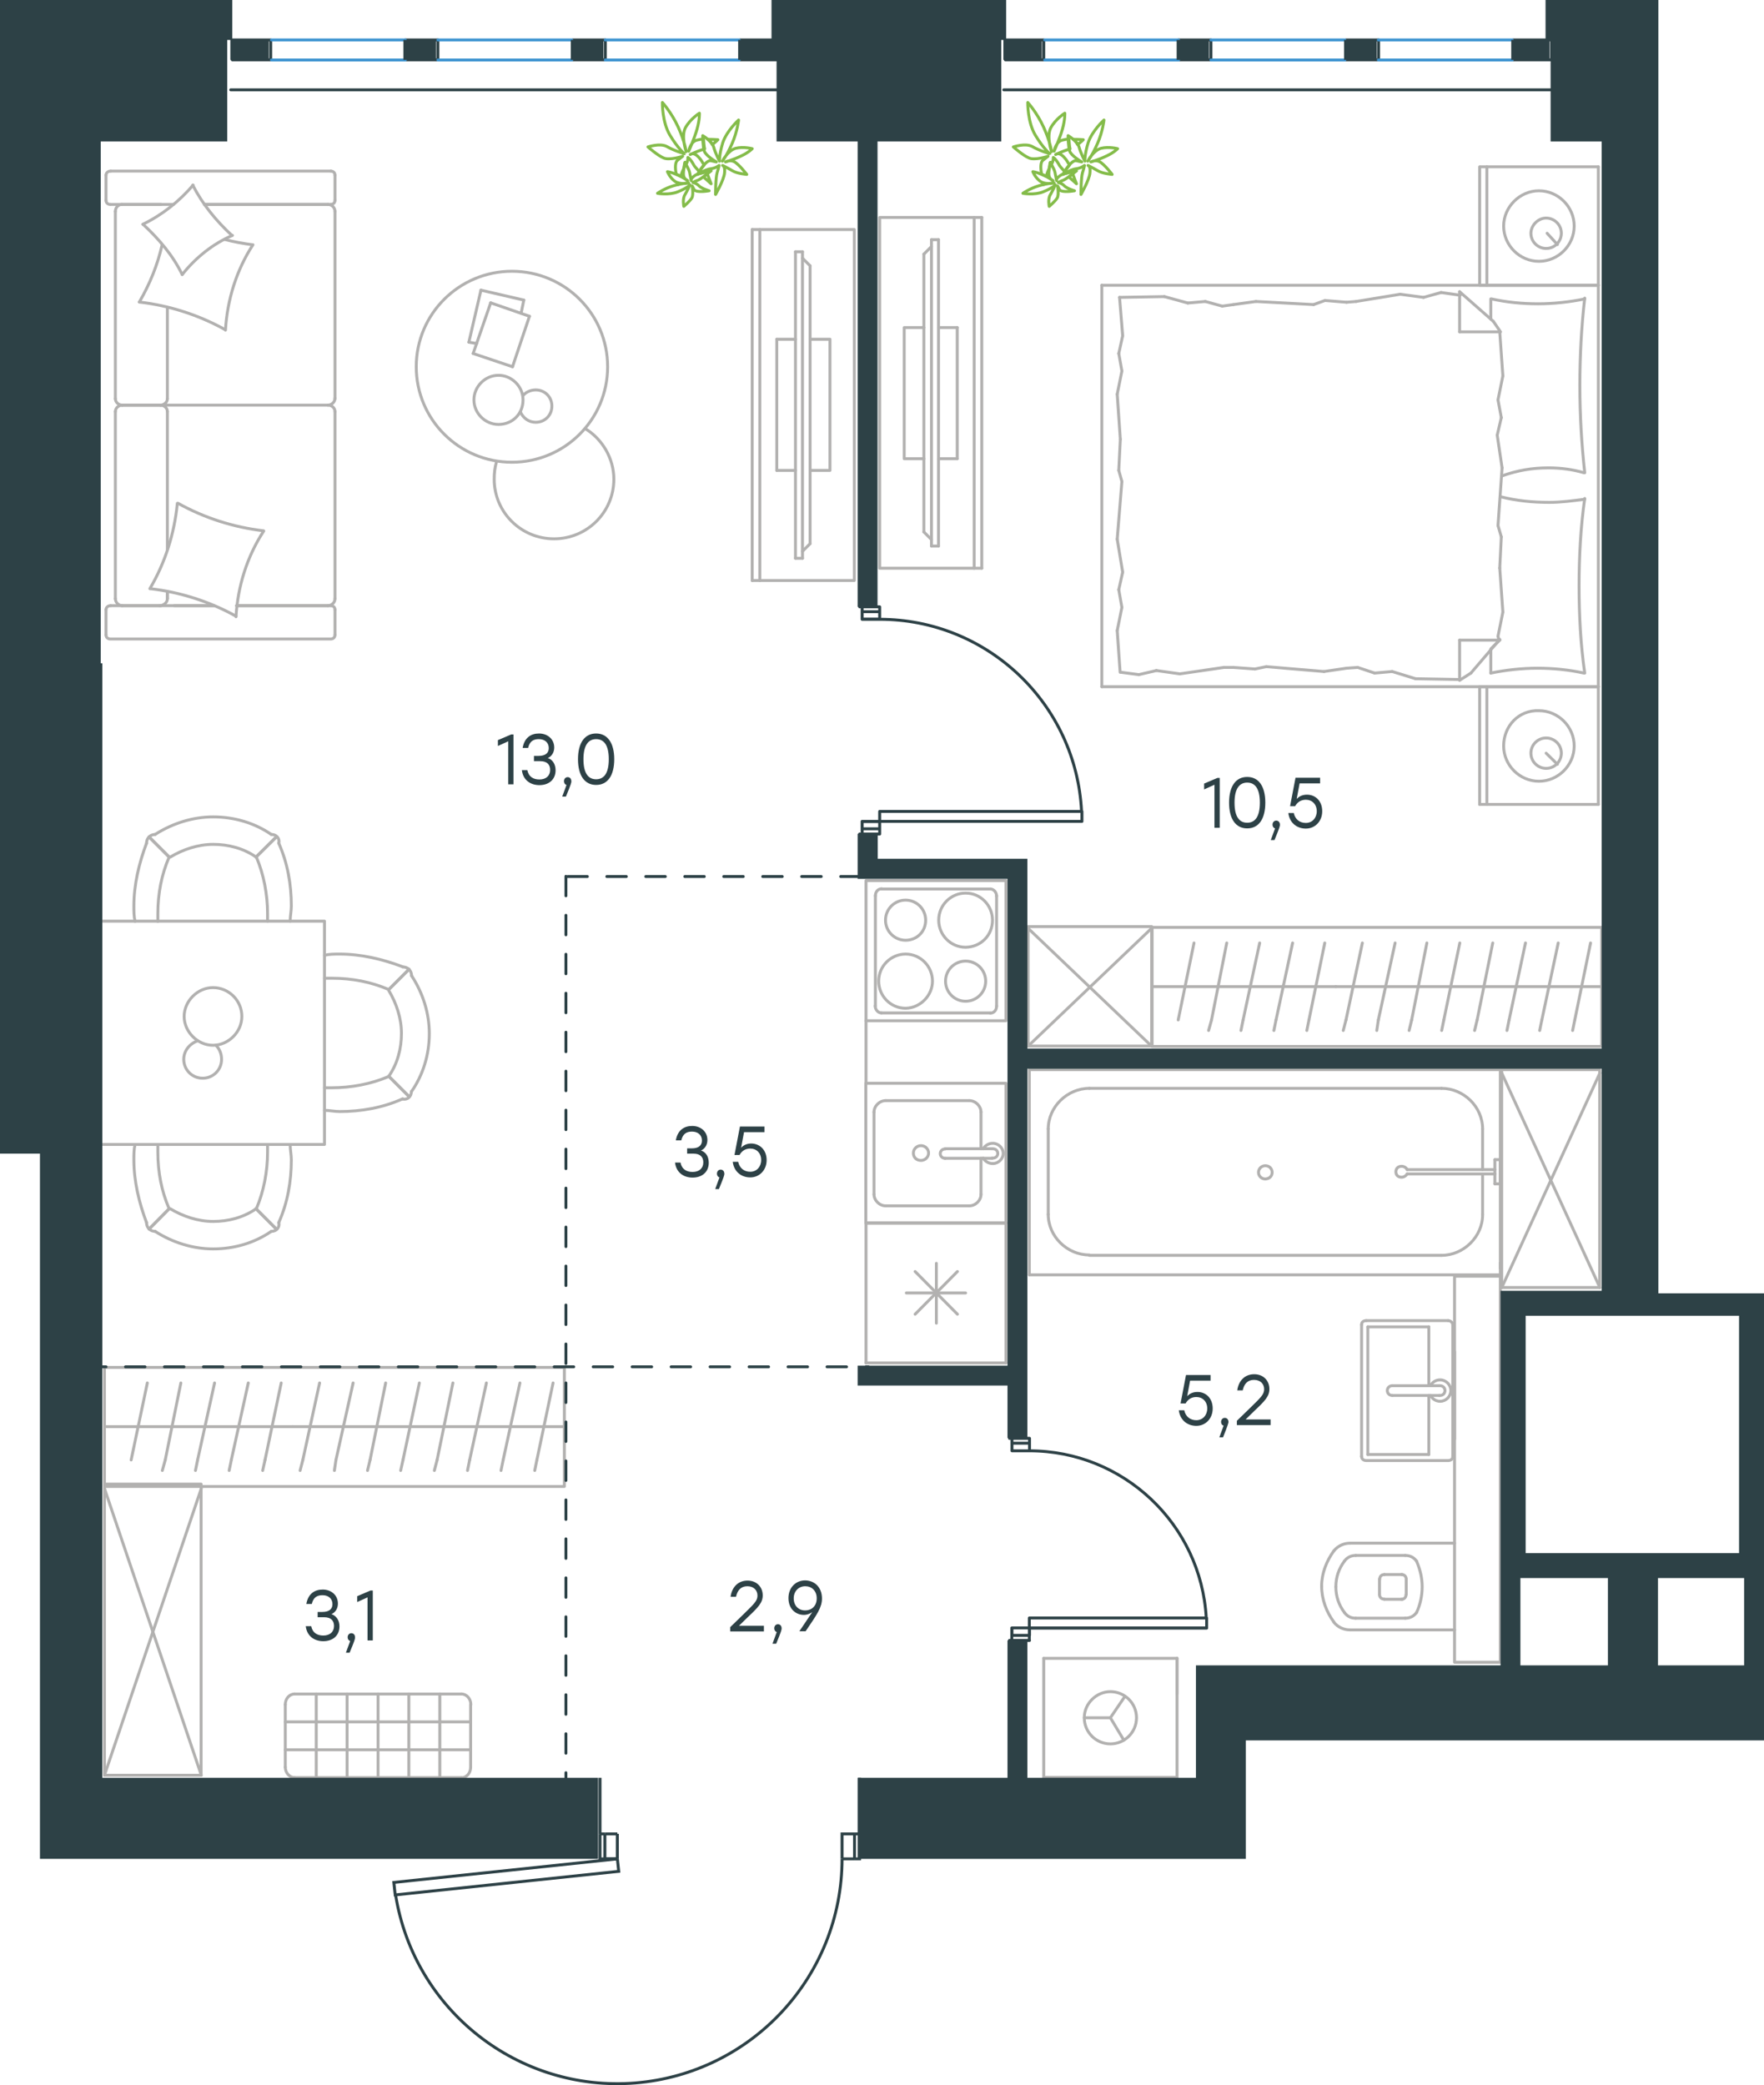 <?xml version="1.0" encoding="utf-8"?>
<!-- Generator: Adobe Illustrator 26.5.0, SVG Export Plug-In . SVG Version: 6.00 Build 0)  -->
<svg version="1.1" id="Слой_1" xmlns="http://www.w3.org/2000/svg" xmlns:xlink="http://www.w3.org/1999/xlink" x="0px" y="0px"
	 viewBox="0 0 905.2 1070" style="enable-background:new 0 0 905.2 1070;" xml:space="preserve">
<style type="text/css">
	.st0{fill:none;stroke:#B2B1B0;stroke-width:1.5;stroke-linecap:round;stroke-linejoin:round;stroke-miterlimit:22.926;}
	.st1{fill:none;stroke:#2D4146;stroke-width:1.5;stroke-linecap:round;stroke-linejoin:round;stroke-miterlimit:22.926;}
	.st2{fill:none;stroke:#2D4146;stroke-width:1.5;stroke-miterlimit:10;}
	.st3{fill:none;stroke:#3C93D0;stroke-width:1.5;stroke-linecap:round;stroke-linejoin:round;stroke-miterlimit:22.926;}
	.st4{fill-rule:evenodd;clip-rule:evenodd;fill:#2D4146;}
	.st5{enable-background:new    ;}
	.st6{fill:#2D4146;}
	
		.st7{fill:none;stroke:#2D4247;stroke-width:1.5;stroke-linecap:round;stroke-linejoin:round;stroke-miterlimit:22.926;stroke-dasharray:10;}
	.st8{fill:none;stroke:#84BC4A;stroke-width:1.5;stroke-linecap:round;stroke-linejoin:round;stroke-miterlimit:22.926;}
</style>
<g>
	<g>
		<line class="st0" x1="85.9" y1="281.8" x2="85.9" y2="211.2"/>
		<line class="st0" x1="171.9" y1="89.9" x2="171.9" y2="102.8"/>
		<line class="st0" x1="171.9" y1="108.5" x2="171.9" y2="204.6"/>
		<line class="st0" x1="109.7" y1="310.8" x2="89.5" y2="310.8"/>
		<line class="st0" x1="168.3" y1="310.8" x2="121.4" y2="310.8"/>
		<line class="st0" x1="168.3" y1="104.9" x2="104.9" y2="104.9"/>
		<line class="st0" x1="82.6" y1="207.9" x2="62.5" y2="207.9"/>
		<line class="st0" x1="85.9" y1="204.6" x2="85.9" y2="157.8"/>
		<line class="st0" x1="54.4" y1="325.8" x2="54.4" y2="312.9"/>
		<line class="st0" x1="62.5" y1="207.9" x2="82.6" y2="207.9"/>
		<line class="st0" x1="59.2" y1="108.5" x2="59.2" y2="204.6"/>
		<line class="st0" x1="104.9" y1="104.9" x2="169.8" y2="104.9"/>
		<line class="st0" x1="171.9" y1="211.2" x2="171.9" y2="307.2"/>
		<line class="st0" x1="171.9" y1="312.9" x2="171.9" y2="325.8"/>
		<line class="st0" x1="85.9" y1="307.2" x2="85.9" y2="303.6"/>
		<line class="st0" x1="56.8" y1="310.8" x2="109.7" y2="310.8"/>
		<line class="st0" x1="85.9" y1="307.2" x2="85.9" y2="303.6"/>
		<line class="st0" x1="62.5" y1="310.8" x2="82.6" y2="310.8"/>
		<line class="st0" x1="62.5" y1="207.9" x2="82.6" y2="207.9"/>
		<line class="st0" x1="59.2" y1="211.2" x2="59.2" y2="307.2"/>
		<line class="st0" x1="121.4" y1="310.8" x2="169.8" y2="310.8"/>
		<line class="st0" x1="56.8" y1="87.8" x2="169.8" y2="87.8"/>
		<line class="st0" x1="54.4" y1="102.8" x2="54.4" y2="89.9"/>
		<line class="st0" x1="89.1" y1="104.9" x2="56.8" y2="104.9"/>
		<line class="st0" x1="82.6" y1="207.9" x2="168.3" y2="207.9"/>
		<line class="st0" x1="82.6" y1="104.9" x2="62.5" y2="104.9"/>
		<path class="st0" d="M56.8,310.8c-1.7,0-2.4,1.2-2.4,2.1"/>
		<path class="st0" d="M169.8,104.9c1.5,0,2.1-1.2,2.1-2.1"/>
		<path class="st0" d="M54.4,102.8c0,1.5,1.2,2.1,2.1,2.1"/>
		<path class="st0" d="M85.9,211.2c0-1.7-1.5-3.3-3.6-3.3"/>
		<path class="st0" d="M62.5,104.9c-1.7,0-3.3,1.5-3.3,3.6"/>
		<path class="st0" d="M59.2,307.2c0,1.8,1.5,3.6,3.6,3.6"/>
		<path class="st0" d="M171.9,211.2c0-1.7-1.5-3.3-3.6-3.3"/>
		<path class="st0" d="M62.8,207.9c-1.8,0-3.6,1.4-3.6,3.3"/>
		<path class="st0" d="M168.3,207.9c1.8,0,3.6-1.5,3.6-3.6"/>
		<path class="st0" d="M54.4,325.8c0,1.5,1.2,2.1,2.1,2.1h113.3c1.5,0,2.1-1.2,2.1-2.1"/>
		<path class="st0" d="M59.2,204.6c0,1.7,1.5,3.3,3.6,3.3"/>
		<path class="st0" d="M171.9,89.9c0-1.5-1.2-2.1-2.1-2.1"/>
		<path class="st0" d="M168.3,310.8c1.8,0,3.6-1.5,3.6-3.6"/>
		<path class="st0" d="M171.9,312.9c0-1.5-1.2-2.1-2.1-2.1"/>
		<path class="st0" d="M171.9,108.5c0-1.8-1.5-3.6-3.6-3.6"/>
		<path class="st0" d="M81.9,310.8c2,0,4-1.5,4-3.6"/>
		<path class="st0" d="M82.3,207.9c1.8,0,3.6-1.4,3.6-3.3"/>
		<path class="st0" d="M56.8,87.8c-1.7,0-2.4,1.2-2.4,2.1"/>
		<path class="st0" d="M91.4,258.3c13.5,7.5,28.5,12.3,43.9,14.1"/>
		<path class="st0" d="M98.9,95c5.1,9.9,12,18.3,20.1,25.8"/>
		<path class="st0" d="M119.3,120.8c-9.9,4.2-18.9,11.4-25.8,20.1"/>
		<path class="st0" d="M135.2,272.7c-8.4,12.9-13.2,28.2-14.1,43.8"/>
		<path class="st0" d="M115.4,169.1c-13.5-7.5-28.5-12.3-43.9-14.1"/>
		<path class="st0" d="M71.5,155c5.4-9.3,9.3-18.9,11.7-29.4"/>
		<path class="st0" d="M129.8,125.6c-8.4,12.9-13.2,28.2-14.1,43.8"/>
		<path class="st0" d="M121.1,316.2c-13.5-7.5-28.5-12.3-43.9-14.1"/>
		<path class="st0" d="M76.9,302.1c7.8-13.2,12.6-28.2,14.1-43.8"/>
		<path class="st0" d="M93.5,140.9c-4.8-9.9-12-18.3-20.1-25.8"/>
		<path class="st0" d="M115.4,122.9c4.5,1.2,9.6,2.1,14.1,2.7"/>
		<path class="st0" d="M73.3,115.1c9.9-4.8,18.6-11.7,25.8-20.1"/>
	</g>
	<g>
		<line class="st0" x1="246.8" y1="148.9" x2="268.8" y2="154"/>
		<line class="st0" x1="268.8" y1="154" x2="267.4" y2="160.8"/>
		<line class="st0" x1="244.6" y1="176.3" x2="240.6" y2="175.6"/>
		<line class="st0" x1="240.6" y1="175.6" x2="246.8" y2="148.9"/>
		<line class="st0" x1="251.8" y1="155.4" x2="271.7" y2="162.3"/>
		<line class="st0" x1="271.7" y1="162.3" x2="263" y2="188.2"/>
		<line class="st0" x1="263" y1="188.2" x2="242.8" y2="181.4"/>
		<line class="st0" x1="242.8" y1="181.4" x2="251.8" y2="155.4"/>
		<path class="st0" d="M262.7,237.2c-27.1,0-49.1-21.9-49.1-49s22-49,49.1-49s49.1,21.9,49.1,49S289.8,237.2,262.7,237.2z"/>
		<path class="st0" d="M268.4,205.2c0-6.9-5.8-12.6-12.6-12.6c-6.9,0-12.6,5.8-12.6,12.6c0,6.9,5.8,12.6,12.6,12.6
			C263,217.8,268.4,212.4,268.4,205.2z"/>
		<path class="st0" d="M268.4,203c1.4-1.8,4-2.9,6.5-2.9c4.7,0,8.3,3.6,8.3,8.3s-3.6,8.3-8.3,8.3c-3.6,0-6.5-2.2-7.9-5.4"/>
		<path class="st0" d="M300.2,219.9c9,5.4,14.8,15.5,14.8,26c0,16.9-13.7,30.6-30.7,30.6s-30.7-13.7-30.7-30.6c0-3,0.3-6,1.2-9"/>
	</g>
	<g>
		<g>
			<line class="st0" x1="389.9" y1="117.8" x2="389.9" y2="297.9"/>
			<polyline class="st0" points="386,297.9 438.4,297.9 438.4,117.8 386,117.8 			"/>
			<line class="st0" x1="386" y1="117.8" x2="386" y2="297.9"/>
		</g>
		<g>
			<polyline class="st0" points="415.7,241.4 425.9,241.4 425.9,174.1 415.7,174.1 			"/>
			<line class="st0" x1="408.2" y1="174.1" x2="398.6" y2="174.1"/>
			<line class="st0" x1="398.6" y1="174.1" x2="398.6" y2="241.4"/>
			<line class="st0" x1="398.6" y1="241.4" x2="408.2" y2="241.4"/>
			<line class="st0" x1="408.2" y1="129.2" x2="411.8" y2="129.2"/>
			<line class="st0" x1="415.7" y1="279" x2="411.8" y2="282.9"/>
			<line class="st0" x1="411.8" y1="132.5" x2="415.7" y2="136.4"/>
			<line class="st0" x1="411.8" y1="286.5" x2="411.8" y2="129.2"/>
			<line class="st0" x1="408.2" y1="129.2" x2="408.2" y2="286.5"/>
			<line class="st0" x1="408.2" y1="286.5" x2="411.8" y2="286.5"/>
			<line class="st0" x1="415.7" y1="136.4" x2="415.7" y2="279"/>
		</g>
	</g>
	<g>
		<line class="st0" x1="516.2" y1="627.5" x2="516.2" y2="699.4"/>
		<line class="st0" x1="480.5" y1="648.3" x2="480.5" y2="679"/>
		<line class="st0" x1="469.6" y1="674.4" x2="491.3" y2="652.5"/>
		<line class="st0" x1="469.6" y1="652.5" x2="491.3" y2="674.4"/>
		<line class="st0" x1="465.1" y1="663.5" x2="495.5" y2="663.5"/>
		<line class="st0" x1="516.2" y1="699.4" x2="444.4" y2="699.4"/>
		<line class="st0" x1="444.4" y1="627.5" x2="444.4" y2="699.4"/>
		<line class="st0" x1="516.2" y1="627.5" x2="444.4" y2="627.5"/>
	</g>
	<g>
		<rect x="444.3" y="555.9" class="st0" width="71.9" height="71.8"/>
		<line class="st0" x1="485" y1="594.4" x2="509.1" y2="594.4"/>
		<line class="st0" x1="503.4" y1="589.5" x2="503.4" y2="570.7"/>
		<line class="st0" x1="448.5" y1="570.7" x2="448.5" y2="612.9"/>
		<line class="st0" x1="503.4" y1="612.9" x2="503.4" y2="594.4"/>
		<line class="st0" x1="454.5" y1="618.8" x2="497.4" y2="618.8"/>
		<line class="st0" x1="509.1" y1="589.5" x2="485" y2="589.5"/>
		<line class="st0" x1="497.4" y1="564.8" x2="454.5" y2="564.8"/>
		<path class="st0" d="M485,594.4L485,594.4c-1.4,0-2.5-1-2.5-2.4s1.1-2.4,2.5-2.4"/>
		<path class="st0" d="M497.4,564.8c3.2,0,6,2.8,6,5.9"/>
		<path class="st0" d="M504.5,589.5c1.1-1.7,2.8-2.8,5-2.8c2.8,0,5.3,2.4,5.3,5.2s-2.5,5.2-5.3,5.2c-2.1,0-3.9-1-5-2.8"/>
		<path class="st0" d="M454.5,618.8c-3.2,0-6-2.8-6-5.9"/>
		<path class="st0" d="M503.4,612.9c0,3.1-2.8,5.9-6,5.9"/>
		<path class="st0" d="M448.5,570.7c0-3.1,2.8-5.9,6-5.9"/>
		<path class="st0" d="M509.1,589.5h0.4c1.4,0,2.5,1,2.5,2.4s-1.1,2.4-2.5,2.4h-0.4"/>
		<path class="st0" d="M472.6,595.5c2.1,0,3.9-1.7,3.9-3.8s-1.8-3.8-3.9-3.8s-3.9,1.7-3.9,3.8C468.7,594.1,470.5,595.5,472.6,595.5z
			"/>
	</g>
	<g>
		<path class="st0" d="M475,472.2c0-5.7-4.6-10.3-10.3-10.3c-5.7,0-10.3,4.6-10.3,10.3s4.6,10.3,10.3,10.3S475,478.2,475,472.2z"/>
		<path class="st0" d="M478.5,503.5c0-7.5-6-13.9-13.8-13.9c-7.4,0-13.8,6-13.8,13.9c0,7.5,6,13.9,13.8,13.9
			C472.2,517.3,478.5,510.9,478.5,503.5z"/>
		<path class="st0" d="M505.8,503.5c0-5.7-4.6-10.3-10.3-10.3c-5.7,0-10.3,4.6-10.3,10.3s4.6,10.3,10.3,10.3
			C501.2,513.8,505.8,509.2,505.8,503.5z"/>
		<path class="st0" d="M509.3,472.2c0-7.5-6-13.9-13.8-13.9c-7.4,0-13.8,6-13.8,13.9c0,7.5,6,13.9,13.8,13.9
			C503.3,486,509.3,480,509.3,472.2z"/>
		<line class="st0" x1="449.2" y1="516.3" x2="449.2" y2="459.7"/>
		<line class="st0" x1="508.2" y1="519.8" x2="452.3" y2="519.8"/>
		<line class="st0" x1="511.4" y1="459.7" x2="511.4" y2="516.3"/>
		<line class="st0" x1="452.3" y1="456.2" x2="508.2" y2="456.2"/>
		<path class="st0" d="M511.4,516.3L511.4,516.3c0,2.1-1.4,3.6-3.2,3.6"/>
		<path class="st0" d="M449.2,459.7L449.2,459.7c0-2.1,1.4-3.6,3.2-3.6"/>
		<path class="st0" d="M452.3,519.8L452.3,519.8c-1.8,0-3.2-1.8-3.2-3.6"/>
		<path class="st0" d="M508.2,456.2L508.2,456.2c1.8,0,3.2,1.8,3.2,3.6"/>
		<rect x="444.4" y="451.9" class="st0" width="71.8" height="71.9"/>
	</g>
	<g>
		<line class="st0" x1="820.2" y1="352.4" x2="820.2" y2="412.8"/>
		<line class="st0" x1="759.3" y1="412.8" x2="759.3" y2="352.4"/>
		<line class="st0" x1="759.3" y1="352.4" x2="820.2" y2="352.4"/>
		<line class="st0" x1="820.2" y1="412.8" x2="759.3" y2="412.8"/>
		<line class="st0" x1="793.4" y1="386.5" x2="799.2" y2="392.2"/>
		<line class="st0" x1="763" y1="412.8" x2="763" y2="352.4"/>
		<path class="st0" d="M771.6,382.8c0,9.9,8.2,18.1,18.1,18.1s18.1-8.2,18.1-18.1s-8.2-18.1-18.1-18.1
			C779.4,364.3,771.6,372.5,771.6,382.8z"/>
		<path class="st0" d="M785.6,386.5c0,4.5,3.7,7.8,7.8,7.8c4.5,0,7.8-3.7,7.8-7.8c0-4.5-3.7-7.8-7.8-7.8S785.6,382,785.6,386.5z"/>
		<line class="st0" x1="820.2" y1="146.4" x2="820.2" y2="352.4"/>
		<line class="st0" x1="765" y1="163.8" x2="765" y2="153.4"/>
		<line class="st0" x1="769.6" y1="328.5" x2="749" y2="328.5"/>
		<line class="st0" x1="765" y1="333" x2="769.6" y2="328.5"/>
		<line class="st0" x1="565.4" y1="146.4" x2="820.2" y2="146.4"/>
		<line class="st0" x1="749" y1="349.1" x2="749" y2="328.5"/>
		<line class="st0" x1="820.2" y1="352.4" x2="565.4" y2="352.4"/>
		<line class="st0" x1="749" y1="149.7" x2="766.3" y2="164.9"/>
		<line class="st0" x1="766.3" y1="164.9" x2="770" y2="170.3"/>
		<line class="st0" x1="765" y1="345.4" x2="765" y2="333.4"/>
		<line class="st0" x1="769.6" y1="170.3" x2="749" y2="170.3"/>
		<line class="st0" x1="769.6" y1="328.1" x2="754.8" y2="345.4"/>
		<line class="st0" x1="754.8" y1="345.4" x2="749" y2="349.1"/>
		<line class="st0" x1="749" y1="149.7" x2="749" y2="170.3"/>
		<line class="st0" x1="574.1" y1="241.4" x2="574.9" y2="225.4"/>
		<line class="st0" x1="576.1" y1="293.6" x2="573.3" y2="276.7"/>
		<line class="st0" x1="575.7" y1="311.7" x2="574.1" y2="302.6"/>
		<line class="st0" x1="574.1" y1="302.6" x2="576.1" y2="293.6"/>
		<line class="st0" x1="575.7" y1="247.1" x2="574.1" y2="241.4"/>
		<line class="st0" x1="573.3" y1="276.7" x2="575.7" y2="247.1"/>
		<line class="st0" x1="574.8" y1="345" x2="573.3" y2="323.6"/>
		<line class="st0" x1="573.3" y1="323.6" x2="575.7" y2="311.7"/>
		<line class="st0" x1="576.1" y1="172.3" x2="574.5" y2="152.6"/>
		<line class="st0" x1="575.7" y1="190.4" x2="574.1" y2="181.4"/>
		<line class="st0" x1="574.1" y1="181.4" x2="576.1" y2="172.3"/>
		<line class="st0" x1="574.9" y1="225.4" x2="573.3" y2="202.3"/>
		<line class="st0" x1="573.3" y1="202.3" x2="575.7" y2="190.4"/>
		<line class="st0" x1="565.4" y1="146.4" x2="565.4" y2="352.4"/>
		<path class="st0" d="M813.2,242.6c-1.6-14.8-2.5-29.6-2.5-44.8c0-14.8,0.8-30,2.5-44.8"/>
		<path class="st0" d="M770.5,244.3c8.2-2.9,15.5-4.2,24.2-4.2c6.2,0,12.3,0.8,18.1,2.5"/>
		<path class="st0" d="M813.2,153.4c-7.8,1.6-16.1,2.5-23.9,2.5c-8.2,0-16.1-0.8-23.9-2.5"/>
		<path class="st0" d="M813.2,256.2c-6.2,0.8-12.3,1.6-18.1,1.6c-8.6,0-16.9-0.8-25.1-2.9"/>
		<line class="st0" x1="696.7" y1="342.5" x2="691" y2="342.9"/>
		<line class="st0" x1="714.4" y1="344.6" x2="705.4" y2="345.4"/>
		<line class="st0" x1="705.4" y1="345.4" x2="696.7" y2="342.5"/>
		<line class="st0" x1="749" y1="348.7" x2="726.4" y2="348.3"/>
		<line class="st0" x1="726.4" y1="348.3" x2="714.4" y2="344.6"/>
		<line class="st0" x1="644" y1="343.3" x2="632.9" y2="342.5"/>
		<line class="st0" x1="691" y1="342.9" x2="679.4" y2="344.6"/>
		<line class="st0" x1="649.8" y1="342.1" x2="644" y2="343.3"/>
		<line class="st0" x1="679.4" y1="344.6" x2="649.8" y2="342.1"/>
		<line class="st0" x1="632.9" y1="342.5" x2="628" y2="342.5"/>
		<line class="st0" x1="593.4" y1="344.1" x2="584.4" y2="346.2"/>
		<line class="st0" x1="584.4" y1="346.2" x2="575.3" y2="345"/>
		<line class="st0" x1="628" y1="342.5" x2="605.4" y2="345.8"/>
		<line class="st0" x1="605.4" y1="345.8" x2="593.4" y2="344.1"/>
		<line class="st0" x1="627.2" y1="157.1" x2="632.9" y2="156.3"/>
		<line class="st0" x1="609.5" y1="155.5" x2="618.5" y2="154.7"/>
		<line class="st0" x1="618.5" y1="154.7" x2="627.2" y2="157.1"/>
		<line class="st0" x1="574.5" y1="152.6" x2="597.5" y2="152.2"/>
		<line class="st0" x1="597.5" y1="152.2" x2="609.5" y2="155.5"/>
		<line class="st0" x1="679.9" y1="154.2" x2="691" y2="155.1"/>
		<line class="st0" x1="632.9" y1="156.3" x2="644.5" y2="154.7"/>
		<line class="st0" x1="674.1" y1="156.3" x2="679.9" y2="154.2"/>
		<line class="st0" x1="644.5" y1="154.7" x2="674.1" y2="156.3"/>
		<line class="st0" x1="691" y1="155.1" x2="695.9" y2="154.7"/>
		<line class="st0" x1="748.6" y1="151.4" x2="749.4" y2="151.4"/>
		<line class="st0" x1="730.5" y1="152.6" x2="739.5" y2="150.1"/>
		<line class="st0" x1="739.5" y1="150.1" x2="748.6" y2="151.4"/>
		<line class="st0" x1="695.9" y1="154.7" x2="718.5" y2="151"/>
		<line class="st0" x1="718.5" y1="151" x2="730.5" y2="152.6"/>
		<path class="st0" d="M813.2,345.4c-2.1-14.8-2.9-29.6-2.9-44.8c0-14.8,0.8-30,2.9-44.8"/>
		<path class="st0" d="M765,345.4c7.8-1.6,16.1-2.5,23.9-2.5c8.2,0,16.1,0.8,23.9,2.5"/>
		<line class="st0" x1="770.4" y1="275.5" x2="769.6" y2="291.5"/>
		<line class="st0" x1="768.3" y1="223.3" x2="770.8" y2="240.1"/>
		<line class="st0" x1="768.7" y1="205.2" x2="770.4" y2="214.3"/>
		<line class="st0" x1="770.4" y1="214.3" x2="768.3" y2="223.3"/>
		<line class="st0" x1="768.7" y1="269.7" x2="770.4" y2="275.5"/>
		<line class="st0" x1="770.8" y1="240.1" x2="768.7" y2="269.7"/>
		<line class="st0" x1="769.6" y1="170.3" x2="771.2" y2="192.9"/>
		<line class="st0" x1="771.2" y1="192.9" x2="768.7" y2="205.2"/>
		<line class="st0" x1="768.7" y1="326.5" x2="769.2" y2="328.5"/>
		<line class="st0" x1="769.6" y1="291.5" x2="771.2" y2="314.1"/>
		<line class="st0" x1="771.2" y1="314.1" x2="768.7" y2="326.5"/>
		<line class="st0" x1="820.2" y1="85.6" x2="820.2" y2="146.4"/>
		<line class="st0" x1="759.3" y1="146.4" x2="759.3" y2="85.6"/>
		<line class="st0" x1="759.7" y1="85.6" x2="820.2" y2="85.6"/>
		<line class="st0" x1="820.2" y1="146.4" x2="759.7" y2="146.4"/>
		<line class="st0" x1="793.9" y1="119.7" x2="799.2" y2="125.5"/>
		<line class="st0" x1="763" y1="146.4" x2="763" y2="85.6"/>
		<path class="st0" d="M771.6,116c0,9.9,8.2,18.1,18.1,18.1s18.1-8.2,18.1-18.1s-8.2-18.1-18.1-18.1
			C779.9,97.9,771.6,106.2,771.6,116z"/>
		<path class="st0" d="M785.6,119.7c0,4.5,3.7,7.8,7.8,7.8c4.5,0,7.8-3.7,7.8-7.8c0-4.5-3.7-7.8-7.8-7.8
			C789.3,111.9,785.6,115.6,785.6,119.7z"/>
	</g>
	<g>
		<g>
			<line class="st0" x1="499.9" y1="291.6" x2="499.9" y2="111.6"/>
			<polyline class="st0" points="503.8,111.6 451.4,111.6 451.4,291.6 503.8,291.6 			"/>
			<line class="st0" x1="503.8" y1="291.6" x2="503.8" y2="111.6"/>
		</g>
		<g>
			<polyline class="st0" points="474.1,168.1 464,168.1 464,235.4 474.1,235.4 			"/>
			<line class="st0" x1="481.6" y1="235.4" x2="491.2" y2="235.4"/>
			<line class="st0" x1="491.2" y1="235.4" x2="491.2" y2="168.1"/>
			<line class="st0" x1="491.2" y1="168.1" x2="481.6" y2="168.1"/>
			<line class="st0" x1="481.6" y1="280.2" x2="478" y2="280.2"/>
			<line class="st0" x1="474.1" y1="130.4" x2="478" y2="126.5"/>
			<line class="st0" x1="478" y1="276.9" x2="474.1" y2="273"/>
			<line class="st0" x1="478" y1="123" x2="478" y2="280.2"/>
			<line class="st0" x1="481.6" y1="280.2" x2="481.6" y2="123"/>
			<line class="st0" x1="481.6" y1="123" x2="478" y2="123"/>
			<line class="st0" x1="474.1" y1="273" x2="474.1" y2="130.4"/>
		</g>
	</g>
	<g>
		<line class="st0" x1="591.2" y1="506.3" x2="685.5" y2="506.3"/>
		<line class="st0" x1="670.6" y1="528.8" x2="671.7" y2="523.4"/>
		<line class="st0" x1="671.7" y1="523.4" x2="679.8" y2="483.9"/>
		<line class="st0" x1="653.7" y1="528.8" x2="654.8" y2="523.4"/>
		<line class="st0" x1="654.8" y1="523.4" x2="663.3" y2="483.9"/>
		<line class="st0" x1="636.8" y1="528.8" x2="637.9" y2="523.4"/>
		<line class="st0" x1="637.9" y1="523.4" x2="646.4" y2="483.9"/>
		<line class="st0" x1="620.2" y1="528.8" x2="621.7" y2="523.4"/>
		<line class="st0" x1="621.7" y1="523.4" x2="629.5" y2="483.9"/>
		<line class="st0" x1="604.6" y1="523.4" x2="612.7" y2="483.9"/>
		<rect x="591.2" y="475.9" class="st0" width="230.7" height="61.1"/>
		<line class="st0" x1="685.5" y1="506.3" x2="821.9" y2="506.3"/>
		<line class="st0" x1="807" y1="528.8" x2="808.1" y2="523.4"/>
		<line class="st0" x1="808.1" y1="523.4" x2="816.2" y2="483.9"/>
		<line class="st0" x1="790.1" y1="528.8" x2="791.2" y2="523.4"/>
		<line class="st0" x1="791.2" y1="523.4" x2="799.6" y2="483.9"/>
		<line class="st0" x1="773.3" y1="528.8" x2="774.4" y2="523.4"/>
		<line class="st0" x1="774.4" y1="523.4" x2="782.8" y2="483.9"/>
		<line class="st0" x1="756.7" y1="528.8" x2="758" y2="523.4"/>
		<line class="st0" x1="758" y1="523.4" x2="766" y2="483.9"/>
		<line class="st0" x1="739.8" y1="528.8" x2="740.9" y2="523.4"/>
		<line class="st0" x1="740.9" y1="523.4" x2="749.1" y2="483.9"/>
		<line class="st0" x1="723.1" y1="528.8" x2="724.4" y2="523.4"/>
		<line class="st0" x1="724.4" y1="523.4" x2="732.2" y2="483.9"/>
		<line class="st0" x1="706.5" y1="528.8" x2="707.3" y2="523.4"/>
		<line class="st0" x1="707.3" y1="523.4" x2="715.9" y2="483.9"/>
		<line class="st0" x1="690.7" y1="523.4" x2="699.1" y2="483.9"/>
		<line class="st0" x1="689.3" y1="528.8" x2="690.7" y2="523.4"/>
	</g>
	<g>
		<rect x="527.6" y="475.5" class="st0" width="63.4" height="61.3"/>
		<line class="st0" x1="527.6" y1="536.8" x2="590.9" y2="476.4"/>
		<line class="st0" x1="527.6" y1="476.4" x2="590.9" y2="536.8"/>
	</g>
	<g>
		<line class="st0" x1="746.4" y1="738.5" x2="746.4" y2="693.6"/>
		<g>
			<line class="st0" x1="692.8" y1="836.4" x2="746.4" y2="836.4"/>
			<line class="st0" x1="721.1" y1="798.2" x2="695.7" y2="798.2"/>
			<line class="st0" x1="695.7" y1="830.4" x2="721.1" y2="830.4"/>
			<line class="st0" x1="719.6" y1="808" x2="710.4" y2="808"/>
			<line class="st0" x1="710.4" y1="820.7" x2="719.6" y2="820.7"/>
			<line class="st0" x1="721.6" y1="818.2" x2="721.6" y2="810.4"/>
			<line class="st0" x1="746.4" y1="791.9" x2="692.8" y2="791.9"/>
			<line class="st0" x1="707.9" y1="810.4" x2="707.9" y2="818.2"/>
			<path class="st0" d="M684.5,795.8c-3.9,5.4-6.3,11.7-6.3,18.1c0,0,0,0,0,0.5"/>
			<path class="st0" d="M721.6,810.4c0-1.5-1-2.4-2.4-2.4"/>
			<path class="st0" d="M726.9,801.1c-1.5-2-3.4-2.9-5.8-2.9"/>
			<path class="st0" d="M710.4,808c-1.5,0-2.4,1-2.4,2.4"/>
			<path class="st0" d="M689.9,801.1c-2.9,3.9-4.4,8.3-4.4,13.2"/>
			<path class="st0" d="M707.9,818.2c0,1.5,1,2.4,2.4,2.4"/>
			<path class="st0" d="M719.1,820.7c1.5,0,2.4-1,2.4-2.4"/>
			<path class="st0" d="M721.1,830.4c2.4,0,4.4-1,5.8-2.9"/>
			<path class="st0" d="M726.9,827.5c1.9-3.9,2.9-8.8,2.9-13.2s-1-8.8-2.9-13.2"/>
			<path class="st0" d="M689.9,827.5c1.5,2,3.4,2.9,5.8,2.9"/>
			<path class="st0" d="M678.2,813.9L678.2,813.9c0,6.8,2.4,13.2,6.3,18.5"/>
			<path class="st0" d="M692.8,791.9c-3.4,0-6.3,1.5-8.3,3.9"/>
			<path class="st0" d="M684.5,832.5c1.9,2.4,4.9,3.9,8.3,3.9"/>
			<path class="st0" d="M685.5,814.3L685.5,814.3c0,4.9,1.5,9.3,4.4,13.2"/>
			<path class="st0" d="M695.7,798.2c-2.4,0-4.4,1-5.8,2.9"/>
		</g>
		<rect x="746.4" y="654.9" class="st0" width="23.5" height="198.1"/>
	</g>
	<g>
		<line class="st0" x1="701.9" y1="680.9" x2="733.2" y2="680.9"/>
		<line class="st0" x1="733.2" y1="680.9" x2="733.2" y2="711.1"/>
		<line class="st0" x1="733.2" y1="716.1" x2="733.2" y2="746.4"/>
		<line class="st0" x1="701.9" y1="746.4" x2="701.9" y2="680.9"/>
		<line class="st0" x1="733.2" y1="746.4" x2="701.9" y2="746.4"/>
		<line class="st0" x1="745.5" y1="747.4" x2="745.5" y2="679.8"/>
		<line class="st0" x1="701.1" y1="749.5" x2="743.1" y2="749.5"/>
		<line class="st0" x1="698.7" y1="679.8" x2="698.7" y2="747.4"/>
		<line class="st0" x1="743.1" y1="677.7" x2="701.1" y2="677.7"/>
		<path class="st0" d="M701.1,677.7c-1.5,0-2.4,0.8-2.4,2.1"/>
		<path class="st0" d="M698.7,747.4c0,1.3,1,2.1,2.4,2.1"/>
		<path class="st0" d="M743.1,749.5c1.5,0,2.4-0.8,2.4-2.1"/>
		<path class="st0" d="M745.5,679.8c0-0.9-1-2.1-2.4-2.1"/>
		<line class="st0" x1="714.4" y1="716.1" x2="738.6" y2="716.1"/>
		<line class="st0" x1="738.6" y1="711.1" x2="714.4" y2="711.1"/>
		<path class="st0" d="M714.4,716.1L714.4,716.1c-1.4,0-2.5-1.1-2.5-2.5s1.1-2.5,2.5-2.5l0,0"/>
		<path class="st0" d="M734.1,711.1c0.9-1.9,2.8-3,4.9-3c3,0,5.5,2.5,5.5,5.5s-2.5,5.5-5.5,5.5c-2.1,0-4-1.2-4.9-3"/>
		<path class="st0" d="M738.6,711.1c0.1,0,0.2,0,0.4,0c1.4,0,2.5,1.1,2.5,2.5s-1.1,2.5-2.5,2.5c-0.1,0-0.2,0-0.4,0"/>
	</g>
	<g>
		<line class="st0" x1="760.8" y1="603.2" x2="760.8" y2="623.2"/>
		<line class="st0" x1="760.8" y1="579.3" x2="760.8" y2="600.2"/>
		<line class="st0" x1="739.7" y1="644.2" x2="559" y2="644.2"/>
		<line class="st0" x1="537.9" y1="623.2" x2="537.9" y2="579.3"/>
		<line class="st0" x1="528.2" y1="548.9" x2="769.9" y2="548.9"/>
		<line class="st0" x1="528.2" y1="654.2" x2="528.2" y2="548.9"/>
		<line class="st0" x1="559" y1="558.5" x2="739.7" y2="558.5"/>
		<line class="st0" x1="769.9" y1="654.2" x2="528.2" y2="654.2"/>
		<line class="st0" x1="769.9" y1="548.9" x2="769.9" y2="654.2"/>
		<path class="st0" d="M537.9,623.2c0,11.3,9.7,20.8,21.1,20.8"/>
		<path class="st0" d="M760.8,579.3c0-11.3-9.7-20.8-21.1-20.8"/>
		<path class="st0" d="M559,558.5c-11.4,0-21.1,9.6-21.1,20.8"/>
		<path class="st0" d="M739.7,644.2c11.4,0,21.1-9.6,21.1-20.8"/>
		<line class="st0" x1="769.9" y1="648.1" x2="769.9" y2="650.9"/>
		<line class="st0" x1="767.1" y1="602.4" x2="722.1" y2="602.4"/>
		<line class="st0" x1="722.1" y1="600.2" x2="767.1" y2="600.2"/>
		<line class="st0" x1="769.9" y1="595.1" x2="769.9" y2="607.5"/>
		<line class="st0" x1="769.9" y1="607.5" x2="767.1" y2="607.5"/>
		<line class="st0" x1="767.1" y1="607.5" x2="767.1" y2="595.1"/>
		<line class="st0" x1="767.1" y1="595.1" x2="769.9" y2="595.1"/>
		<path class="st0" d="M722.1,600.2c-0.6-1.1-1.7-1.7-2.9-1.7c-1.7,0-2.9,1.1-2.9,2.8s1.1,2.8,2.9,2.8c1.1,0,2.2-0.6,2.9-1.7"/>
		<path class="st0" d="M652.8,601.6c0-1.9-1.5-3.4-3.5-3.4c-1.9,0-3.5,1.5-3.5,3.4s1.5,3.4,3.5,3.4
			C651.6,604.9,652.8,603.4,652.8,601.6z"/>
	</g>
	<g>
		<line class="st0" x1="535.6" y1="851" x2="535.6" y2="912.1"/>
		<g>
			<line class="st0" x1="604" y1="912.1" x2="535.6" y2="912.1"/>
			<line class="st0" x1="604" y1="869.3" x2="604" y2="851"/>
			<line class="st0" x1="604" y1="912.1" x2="604" y2="851"/>
			<line class="st0" x1="569.8" y1="881.5" x2="577.2" y2="870.6"/>
			<line class="st0" x1="569.8" y1="881.5" x2="556.4" y2="881.5"/>
			<line class="st0" x1="569.8" y1="881.5" x2="576.7" y2="893"/>
			<path class="st0" d="M556.4,881.5c0,7.4,6,13.4,13.4,13.4s13.4-6,13.4-13.4s-6-13.4-13.4-13.4
				C562.7,868.1,556.4,874.1,556.4,881.5z"/>
			<line class="st0" x1="604" y1="851" x2="535.6" y2="851"/>
		</g>
	</g>
	<g>
		<rect x="53.6" y="761.6" class="st0" width="49.6" height="149.4"/>
		<line class="st0" x1="53.6" y1="911" x2="103.3" y2="763.8"/>
		<line class="st0" x1="53.6" y1="763.8" x2="103.3" y2="911"/>
	</g>
	<g>
		<line class="st0" x1="146.4" y1="906.9" x2="146.4" y2="874.7"/>
		<line class="st0" x1="151.2" y1="869.3" x2="236.8" y2="869.3"/>
		<line class="st0" x1="241.5" y1="874.7" x2="241.5" y2="906.9"/>
		<line class="st0" x1="236.8" y1="912.2" x2="151.2" y2="912.2"/>
		<line class="st0" x1="225.7" y1="869.3" x2="225.7" y2="912.3"/>
		<line class="st0" x1="241.5" y1="897.9" x2="146.4" y2="897.9"/>
		<line class="st0" x1="241.5" y1="883.6" x2="146.4" y2="883.6"/>
		<line class="st0" x1="162.3" y1="869.3" x2="162.3" y2="912.3"/>
		<line class="st0" x1="178.1" y1="869.3" x2="178.1" y2="912.3"/>
		<line class="st0" x1="194" y1="869.3" x2="194" y2="912.3"/>
		<line class="st0" x1="209.8" y1="869.3" x2="209.8" y2="912.3"/>
		<path class="st0" d="M146.4,874.7c0-3,2.1-5.4,4.8-5.4"/>
		<path class="st0" d="M241.5,906.9c0,3-2.1,5.4-4.8,5.4"/>
		<path class="st0" d="M236.8,869.3c2.6,0,4.8,2.4,4.8,5.4"/>
		<path class="st0" d="M151.2,912.2c-2.6,0-4.8-2.4-4.8-5.4"/>
	</g>
	<g>
		<line class="st0" x1="53.6" y1="732.1" x2="150.1" y2="732.1"/>
		<line class="st0" x1="134.8" y1="754.6" x2="136" y2="749.2"/>
		<line class="st0" x1="136" y1="749.2" x2="144.3" y2="709.7"/>
		<line class="st0" x1="117.6" y1="754.6" x2="118.7" y2="749.2"/>
		<line class="st0" x1="118.7" y1="749.2" x2="127.4" y2="709.7"/>
		<line class="st0" x1="100.3" y1="754.6" x2="101.4" y2="749.2"/>
		<line class="st0" x1="101.4" y1="749.2" x2="110.1" y2="709.7"/>
		<line class="st0" x1="83.3" y1="754.6" x2="84.8" y2="749.2"/>
		<line class="st0" x1="84.8" y1="749.2" x2="92.8" y2="709.7"/>
		<line class="st0" x1="67.3" y1="749.2" x2="75.6" y2="709.7"/>
		<rect x="53.6" y="701.7" class="st0" width="236" height="61.1"/>
		<line class="st0" x1="150.1" y1="732.1" x2="289.6" y2="732.1"/>
		<line class="st0" x1="274.4" y1="754.6" x2="275.5" y2="749.2"/>
		<line class="st0" x1="275.5" y1="749.2" x2="283.8" y2="709.7"/>
		<line class="st0" x1="257.1" y1="754.6" x2="258.2" y2="749.2"/>
		<line class="st0" x1="258.2" y1="749.2" x2="266.8" y2="709.7"/>
		<line class="st0" x1="239.9" y1="754.6" x2="241" y2="749.2"/>
		<line class="st0" x1="241" y1="749.2" x2="249.6" y2="709.7"/>
		<line class="st0" x1="222.9" y1="754.6" x2="224.3" y2="749.2"/>
		<line class="st0" x1="224.3" y1="749.2" x2="232.4" y2="709.7"/>
		<line class="st0" x1="205.6" y1="754.6" x2="206.8" y2="749.2"/>
		<line class="st0" x1="206.8" y1="749.2" x2="215.2" y2="709.7"/>
		<line class="st0" x1="188.6" y1="754.6" x2="189.9" y2="749.2"/>
		<line class="st0" x1="189.9" y1="749.2" x2="197.9" y2="709.7"/>
		<line class="st0" x1="171.6" y1="754.6" x2="172.4" y2="749.2"/>
		<line class="st0" x1="172.4" y1="749.2" x2="181.2" y2="709.7"/>
		<line class="st0" x1="155.4" y1="749.2" x2="164" y2="709.7"/>
		<line class="st0" x1="154" y1="754.6" x2="155.4" y2="749.2"/>
	</g>
	<g>
		<rect x="770.6" y="548.9" class="st0" width="50.3" height="111.8"/>
		<line class="st0" x1="770.6" y1="660.8" x2="821" y2="550.6"/>
		<line class="st0" x1="770.6" y1="550.6" x2="821" y2="660.8"/>
	</g>
	<line class="st0" x1="444.4" y1="523.8" x2="444.4" y2="555.9"/>
	<g>
		<rect x="51.7" y="472.7" class="st0" width="114.8" height="114.6"/>
		<path class="st0" d="M131.4,620.3c-6.5,4.5-14.2,6.5-22,6.5s-15.5-2.6-22-6.5"/>
		<path class="st0" d="M148.9,587.4c0,2.6,0.6,5.2,0.6,7.8c0,11-1.9,22-6.5,32.3"/>
		<path class="st0" d="M75.2,627.4c-3.9-10.3-6.5-21.3-6.5-32.3c0-2.6,0-5.2,0.6-7.8"/>
		<path class="st0" d="M137.3,587.4c0,1.3,0,2.6,0,3.9c0,9.7-1.9,20-5.8,29.1"/>
		<path class="st0" d="M86.8,620.3c-3.9-9-5.8-18.7-5.8-29.1c0-1.3,0-2.6,0-3.9"/>
		<path class="st0" d="M139.2,631.9c-8.4,5.8-18.8,9-29.8,9c-10.3,0-20.7-3.2-29.8-9"/>
		<line class="st0" x1="131.4" y1="620.3" x2="141.8" y2="630.7"/>
		<line class="st0" x1="86.8" y1="620.3" x2="76.5" y2="630.7"/>
		<line class="st0" x1="131.4" y1="620.3" x2="141.8" y2="630.7"/>
		<line class="st0" x1="86.8" y1="620.3" x2="76.5" y2="630.7"/>
		<path class="st0" d="M79.7,631.9c-2.6,0-4.5-1.9-4.5-4.5"/>
		<path class="st0" d="M143.1,627.4c0.5,2.6-1.3,4.5-3.9,4.5"/>
		<path class="st0" d="M131.4,439.8c-6.5-4.5-14.2-6.5-22-6.5s-15.5,2.6-22,6.5"/>
		<path class="st0" d="M148.9,472.7c0-2.6,0.6-5.2,0.6-7.8c0-11-1.9-22-6.5-32.3"/>
		<path class="st0" d="M75.2,432.7C71.3,443,68.7,454,68.7,465c0,2.6,0,5.2,0.6,7.8"/>
		<path class="st0" d="M137.3,472.7c0-1.3,0-2.6,0-3.9c0-9.7-1.9-20-5.8-29.1"/>
		<path class="st0" d="M86.8,439.8c-3.9,9-5.8,18.7-5.8,29.1c0,1.3,0,2.6,0,3.9"/>
		<path class="st0" d="M139.2,428.2c-8.4-5.8-18.8-9-29.8-9c-10.3,0-20.7,3.2-29.8,9"/>
		<line class="st0" x1="131.4" y1="439.8" x2="141.8" y2="429.5"/>
		<line class="st0" x1="86.8" y1="439.8" x2="76.5" y2="429.5"/>
		<line class="st0" x1="131.4" y1="439.8" x2="141.8" y2="429.5"/>
		<line class="st0" x1="86.8" y1="439.8" x2="76.5" y2="429.5"/>
		<path class="st0" d="M79.7,428.2c-2.6,0-4.5,1.9-4.5,4.5"/>
		<path class="st0" d="M143.1,432.7c0.5-2.6-1.3-4.5-3.9-4.5"/>
		<path class="st0" d="M199.5,552.3c4.5-6.5,6.5-14.2,6.5-22s-2.6-15.5-6.5-22"/>
		<path class="st0" d="M166.5,569.8c2.6,0,5.2,0.6,7.8,0.6c11,0,22-1.9,32.3-6.5"/>
		<path class="st0" d="M206.6,496.1c-10.3-3.9-21.3-6.5-32.3-6.5c-2.6,0-5.2,0-7.8,0.6"/>
		<path class="st0" d="M166.5,558.2c1.3,0,2.6,0,3.9,0c9.7,0,20-1.9,29.1-5.8"/>
		<path class="st0" d="M199.5,507.8c-9.1-3.9-18.8-5.8-29.1-5.8c-1.3,0-2.6,0-3.9,0"/>
		<path class="st0" d="M211.2,560.1c5.8-8.4,9.1-18.7,9.1-29.7c0-10.3-3.2-20.7-9.1-29.7"/>
		<line class="st0" x1="199.5" y1="552.3" x2="209.9" y2="562.7"/>
		<line class="st0" x1="199.5" y1="507.8" x2="209.9" y2="497.4"/>
		<line class="st0" x1="199.5" y1="552.3" x2="209.9" y2="562.7"/>
		<line class="st0" x1="199.5" y1="507.8" x2="209.9" y2="497.4"/>
		<path class="st0" d="M211.2,500.7c0-2.6-1.9-4.5-4.5-4.5"/>
		<path class="st0" d="M206.6,564c2.6,0.5,4.5-1.3,4.5-3.9"/>
		<path class="st0" d="M109.3,506.8c-7.9,0-14.8,6.9-14.8,14.8c0,7.9,6.9,14.8,14.8,14.8s14.8-6.8,14.8-14.8
			C124.1,513.3,117.3,506.8,109.3,506.8z"/>
		<path class="st0" d="M110.8,536.4c1.8,1.8,2.9,4.3,2.9,7.2c0,5.4-4.3,9.7-9.7,9.7c-5.4,0-9.7-4.3-9.7-9.7c0-4.3,2.9-7.9,6.9-9.4"
			/>
	</g>
</g>
<path class="st1" d="M518,738.1h10.2 M519.3,841.8h9H518 M528.2,841.8v-6.4h-9v6.4 M519.3,738.1h9v6.4h-9V738.1z M528.2,830.3h91
	v5.2h-91V830.3z M519.3,835.4h9v3.8h-9V835.4z M519.3,740.6h9v3.9h-9V740.6z M619.2,835.4h-91 M619,830.3
	c-2.7-48.2-42.6-85.8-90.8-85.8 M441.1,311.4h10.3 M442.4,428h9h-10.3 M451.4,428v-6.4h-9v6.4 M442.4,311.4h9v6.4h-9V311.4z
	 M451.4,416.4h103.8v5.1H451.4V416.4z M442.4,421.5h9v3.8h-9V421.5z M442.4,313.9h9v3.8h-9V313.9z M555.1,421.5H451.4 M555,416.4
	c-2.7-55.2-48.3-98.6-103.6-98.6"/>
<line class="st2" x1="438.5" y1="953.9" x2="438.5" y2="941.1"/>
<line class="st2" x1="307.9" y1="941.1" x2="307.9" y2="912.3"/>
<line class="st2" x1="310.4" y1="953.9" x2="316.8" y2="953.9"/>
<line class="st2" x1="307.9" y1="941.1" x2="310.4" y2="941.1"/>
<line class="st2" x1="310.4" y1="953.9" x2="310.4" y2="941.1"/>
<polyline class="st2" points="316.8,953.9 316.8,953.9 316.8,941.1 316.8,941.1 "/>
<line class="st2" x1="316.8" y1="953.9" x2="316.8" y2="953.9"/>
<line class="st2" x1="316.8" y1="953.9" x2="316.8" y2="953.9"/>
<line class="st2" x1="316.8" y1="953.9" x2="316.8" y2="953.9"/>
<line class="st2" x1="441.1" y1="953.9" x2="441.1" y2="912.3"/>
<line class="st2" x1="316.8" y1="941.1" x2="310.4" y2="941.1"/>
<line class="st2" x1="316.8" y1="941.1" x2="316.8" y2="953.9"/>
<polyline class="st2" points="310.4,953.9 310.4,953.9 316.8,953.9 "/>
<polyline class="st2" points="310.4,953.9 307.9,953.9 307.9,941.1 "/>
<polyline class="st2" points="438.5,953.9 441.1,953.9 441.1,941.1 438.5,941.1 "/>
<path class="st2" d="M432.1,953.9c0,60.1-46.2,110.1-106.1,115c-59.9,4.8-113.5-37.2-123-96.5"/>
<polyline class="st2" points="432.1,953.9 432.1,941.1 438.5,941.1 "/>
<polyline class="st2" points="432.1,953.9 432.1,953.9 438.5,953.9 "/>
<polyline class="st2" points="316.8,953.9 202.1,966 202.8,972.4 317.5,960.3 316.8,953.9 "/>
<line class="st1" x1="118.4" y1="46.1" x2="400.2" y2="46.1"/>
<rect x="119.2" y="20.5" class="st1" width="19.7" height="10.2"/>
<rect x="208" y="20.5" class="st1" width="16.7" height="10.2"/>
<rect x="379.8" y="20.5" class="st1" width="19.7" height="10.2"/>
<rect x="293.9" y="20.5" class="st1" width="16.7" height="10.2"/>
<line class="st1" x1="515.1" y1="46.1" x2="797" y2="46.1"/>
<rect x="515.9" y="20.5" class="st1" width="19.7" height="10.2"/>
<rect x="604.8" y="20.5" class="st1" width="16.6" height="10.2"/>
<rect x="776.5" y="20.5" class="st1" width="19.7" height="10.2"/>
<rect x="690.7" y="20.5" class="st1" width="16.7" height="10.2"/>
<path class="st3" d="M224.7,20.5h68.7 M224.7,30.8h68.7 M139.3,20.5H208 M139.3,30.8H208 M310.6,20.5h68.7 M310.6,30.8h68.7"/>
<path class="st3" d="M621.4,20.5h68.7 M621.4,30.8h68.7 M536.1,20.5h68.7 M536.1,30.8h68.7 M707.3,20.5H776 M707.3,30.8H776"/>
<rect x="207" y="20.5" class="st4" width="16.7" height="10.2"/>
<rect x="292.9" y="20.5" class="st4" width="16.7" height="10.2"/>
<rect x="603.8" y="20.5" class="st4" width="16.6" height="10.2"/>
<rect x="689.7" y="20.5" class="st4" width="16.7" height="10.2"/>
<g class="st5">
	<path class="st6" d="M392,837.2h-17.3V835l6.7-6.5c5.6-5.5,7.3-7,7.3-9.7c0-2.8-2-4.8-5.2-4.8c-3.3,0-5.1,2.1-5.8,5.4h-2.8
		c0.7-5.1,4-8.3,8.7-8.3c4.7,0,7.8,3.3,7.8,7.6c0,3.8-2.4,6.2-7.8,11.3l-4.4,4.3H392V837.2z"/>
	<path class="st6" d="M398.3,843.5h-1.9l2.2-6c-0.8-0.2-1.3-1-1.3-1.9c0-1.2,0.8-2.1,1.9-2.1c0.8,0,1.9,0.5,1.9,2.2
		C401.1,836.2,401,837,398.3,843.5z"/>
	<path class="st6" d="M421.8,820.3c0,4.5-2.4,8-8.4,16.8h-3.2l6.6-9.8c-1.2,0.8-2.6,1.4-4.3,1.4c-4.1,0-7.9-3-7.9-8.6
		c0-5.5,3.8-9.1,8.6-9.1C418,811.1,421.8,814.5,421.8,820.3z M419.1,820.2c0-3.9-2.6-6.2-5.9-6.2c-3.3,0-5.9,2.5-5.9,6.2
		c0,3.9,2.6,6.2,5.8,6.2C416.6,826.4,419.1,824.1,419.1,820.2z"/>
</g>
<g class="st5">
	<path class="st6" d="M263.5,376.8v25.7h-2.7v-22.1l-5.3,2.4v-3l6.8-2.9H263.5z"/>
	<path class="st6" d="M285.1,395.3c0,4.7-3.4,7.6-8.3,7.6c-4.5,0-8.4-2.5-9-7.7h2.8c0.7,3.5,3.2,4.8,6.2,4.8c3.4,0,5.5-1.9,5.5-4.9
		c0-2.6-1.4-4.5-5.1-4.5H274v-2.7h2.4c3.5,0,5.2-1.5,5.2-4c0-2.9-2.1-4.6-5.1-4.6c-2.8,0-4.7,1.1-5.5,4.5h-2.8
		c0.9-5.2,4.2-7.4,8.4-7.4c4.4,0,7.8,2.9,7.8,7.2c0,2.4-1.2,4.5-3.3,5.4C283.6,389.8,285.1,392.2,285.1,395.3z"/>
	<path class="st6" d="M290.4,408.8h-1.9l2.2-6c-0.8-0.2-1.3-1-1.3-1.9c0-1.2,0.8-2.1,1.9-2.1c0.8,0,1.9,0.5,1.9,2.2
		C293.2,401.5,293.1,402.3,290.4,408.8z"/>
	<path class="st6" d="M315.2,389.6c0,8.4-3.4,13.2-9.3,13.2c-5.8,0-9.3-4.7-9.3-13.2s3.5-13.2,9.3-13.2
		C311.7,376.4,315.2,381.2,315.2,389.6z M312.4,389.6c0-7.4-2.6-10.3-6.5-10.3s-6.5,3-6.5,10.3c0,7.4,2.6,10.3,6.5,10.3
		S312.4,397,312.4,389.6z"/>
</g>
<g class="st5">
	<path class="st6" d="M625.9,399.1v25.7h-2.7v-22.1l-5.3,2.4v-3l6.8-2.9H625.9z"/>
	<path class="st6" d="M649.3,411.9c0,8.4-3.4,13.2-9.3,13.2c-5.8,0-9.3-4.7-9.3-13.2s3.5-13.2,9.3-13.2
		C645.9,398.7,649.3,403.5,649.3,411.9z M646.5,411.9c0-7.4-2.6-10.3-6.5-10.3s-6.5,3-6.5,10.3c0,7.4,2.6,10.3,6.5,10.3
		S646.5,419.3,646.5,411.9z"/>
	<path class="st6" d="M654,431.1h-1.9l2.2-6c-0.8-0.2-1.3-1-1.3-1.9c0-1.2,0.8-2.1,1.9-2.1c0.8,0,1.9,0.5,1.9,2.2
		C656.8,423.8,656.7,424.6,654,431.1z"/>
	<path class="st6" d="M678.5,416.3c0,5.2-3.7,8.9-8.4,8.9c-4.4,0-8.3-2.7-9-8h2.8c0.7,3.3,3.1,5.1,6.2,5.1c3.3,0,5.6-2.6,5.6-6
		c0-3.6-2.4-5.9-5.6-5.9c-2.6,0-4.4,1.3-5.5,3.3H662l2.8-14.6h12.6v2.9h-10.5l-1.5,8c1.3-1.4,3-2.2,5.3-2.2
		C675,407.8,678.5,411,678.5,416.3z"/>
</g>
<g class="st5">
	<path class="st6" d="M622.3,722.8c0,5.2-3.7,8.9-8.4,8.9c-4.4,0-8.3-2.7-9-8h2.8c0.7,3.3,3.1,5.1,6.2,5.1c3.3,0,5.6-2.6,5.6-6
		c0-3.6-2.4-5.9-5.6-5.9c-2.6,0-4.4,1.3-5.5,3.3h-2.6l2.8-14.6h12.6v2.9h-10.5l-1.5,8c1.3-1.4,3-2.2,5.3-2.2
		C618.8,714.3,622.3,717.5,622.3,722.8z"/>
	<path class="st6" d="M627.6,737.6h-1.9l2.2-6c-0.8-0.2-1.3-1-1.3-1.9c0-1.2,0.8-2.1,1.9-2.1c0.8,0,1.9,0.5,1.9,2.2
		C630.3,730.3,630.2,731.1,627.6,737.6z"/>
	<path class="st6" d="M652,731.3h-17.3v-2.2l6.7-6.5c5.6-5.5,7.3-7,7.3-9.7c0-2.8-2-4.8-5.2-4.8c-3.3,0-5.1,2.1-5.8,5.4h-2.8
		c0.7-5.1,4-8.3,8.7-8.3c4.7,0,7.8,3.3,7.8,7.6c0,3.8-2.4,6.2-7.8,11.3l-4.4,4.3H652V731.3z"/>
</g>
<g class="st5">
	<path class="st6" d="M363.7,596.7c0,4.7-3.4,7.6-8.3,7.6c-4.5,0-8.4-2.5-9-7.7h2.8c0.7,3.5,3.2,4.8,6.2,4.8c3.4,0,5.5-1.9,5.5-4.9
		c0-2.6-1.4-4.5-5.1-4.5h-3.2v-2.7h2.4c3.5,0,5.2-1.5,5.2-4c0-2.9-2.1-4.6-5.1-4.6c-2.8,0-4.7,1.1-5.5,4.5h-2.8
		c0.9-5.2,4.2-7.4,8.4-7.4c4.4,0,7.8,2.9,7.8,7.2c0,2.4-1.2,4.5-3.3,5.4C362.2,591.2,363.7,593.5,363.7,596.7z"/>
	<path class="st6" d="M368.9,610.2H367l2.2-6c-0.8-0.2-1.3-1-1.3-1.9c0-1.2,0.8-2.1,1.9-2.1c0.8,0,1.9,0.5,1.9,2.2
		C371.7,602.9,371.6,603.7,368.9,610.2z"/>
	<path class="st6" d="M393.4,595.3c0,5.2-3.7,8.9-8.4,8.9c-4.4,0-8.3-2.7-9-8h2.8c0.7,3.3,3.1,5.1,6.2,5.1c3.3,0,5.6-2.6,5.6-6
		c0-3.6-2.4-5.9-5.6-5.9c-2.6,0-4.4,1.3-5.5,3.3h-2.6l2.8-14.6h12.6v2.9h-10.5l-1.5,8c1.3-1.4,3-2.2,5.3-2.2
		C389.9,586.9,393.4,590.1,393.4,595.3z"/>
</g>
<g class="st5">
	<path class="st6" d="M174.2,834.6c0,4.7-3.4,7.6-8.3,7.6c-4.5,0-8.4-2.5-9-7.7h2.8c0.7,3.5,3.2,4.8,6.2,4.8c3.4,0,5.5-1.9,5.5-4.9
		c0-2.6-1.4-4.5-5.1-4.5H163v-2.7h2.4c3.5,0,5.2-1.5,5.2-4c0-2.9-2.1-4.6-5.1-4.6c-2.8,0-4.7,1.1-5.5,4.5h-2.8
		c0.9-5.2,4.2-7.4,8.4-7.4c4.4,0,7.8,2.9,7.8,7.2c0,2.4-1.2,4.5-3.3,5.4C172.6,829.2,174.2,831.5,174.2,834.6z"/>
	<path class="st6" d="M179.4,848.1h-1.9l2.2-6c-0.8-0.2-1.3-1-1.3-1.9c0-1.2,0.8-2.1,1.9-2.1c0.8,0,1.9,0.5,1.9,2.2
		C182.2,840.9,182.1,841.7,179.4,848.1z"/>
	<path class="st6" d="M191.3,816.1v25.7h-2.7v-22.1l-5.3,2.4v-3l6.8-2.9H191.3z"/>
</g>
<line class="st7" x1="291.4" y1="449.8" x2="443.2" y2="449.8"/>
<line class="st7" x1="290.4" y1="449.7" x2="290.4" y2="915.7"/>
<line class="st7" x1="44.4" y1="701.4" x2="445.6" y2="701.4"/>
<g>
	<path class="st8" d="M342.2,75.2c-3.5-1.9-9.7,0.2-9.7,0.2s5,4.4,7.9,5.6c2.9,1.5,9.9-0.8,9.9-0.8l-2.7,2.1c-1.2,1-1.2,4.1-0.6,7
		l0.2,0.2c0.9,0.4,1.5,0.6,2.1,1c0.5-1.6,1.1-3.1,1.7-4.3c0.4-1.7,0.6-2.9,0.6-2.9s0.2,0.2,0.6,0.8c1-1.9,0.8-3.3,0.8-3.3
		s1,0.4,2.7,3.3c0.4,1,1.7,2.4,3.1,3.9c0.6-0.8,1.7-2.3,2.5-3.3c-0.8-1.4-1.7-2.9-2.5-3.7c-2.9-3.4-4.6-1.7-4.6-1.7s3.5-1.7,6.8-2.7
		c0,0,0.4,0,0.6-0.2c-0.4-1.5-0.4-3.5-0.6-5c-1.4,0-2.9,0.4-3.7,0.6c-3.1,1-3.9,5.6-3.9,5.6s2.9-6.4,4.3-11.4s1.2-8.1,1.2-8.1
		s-4.7,2.9-7.2,7.5c-2.3,4.5,0.4,12.2,0.4,12.2s-0.6-4.9-4.1-12.6c-3.5-7.6-8.1-12.6-8.1-12.6s-0.2,10,3.9,16.8s7.4,9.5,7.4,9.5
		S345.8,77.3,342.2,75.2z M365.5,74.2c1.7-1.3,2.9-2.5,2.9-2.5s-2.5-0.2-5.2-0.2C364.2,72.1,364.9,72.9,365.5,74.2z M359.3,88.8
		l0.2,0.2c1-0.2,2.3-0.6,3.1-0.8c-0.2-0.2-0.2-0.6-0.4-0.8C360.9,87.8,359.9,88.5,359.3,88.8z M361,90.8c2,1.8,3.9,3.5,3.9,3.5
		s-0.9-2.3-1.9-5C362.4,89.7,361.5,90.3,361,90.8z M347.7,93.9c0,0.4,0.2,0.6,0.2,0.8h0.2c0,0,0.2-0.4,0.2-0.6
		C348.1,94.1,348.1,94.1,347.7,93.9z"/>
	<path class="st8" d="M366.2,75.4c-1-3.1-5.6-5.8-5.6-5.8s0,5.4,0.8,7.9s6.2,5.6,6.2,5.6l-2.7-0.6c-2.4-0.7-6.2,5.5-7,7
		c0,0,0.4,0,0.6-0.2c1.6-0.8,4.1-2.5,6.2-2.7c2.6-0.3,4.3-1.7,4.3-1.7s-0.2,1.2-1,3.7s-0.8,11.2-0.8,11.2s4.2-7.3,4.6-11
		s-1-3.9-1-3.9s2.5,1.2,5,2.7c2.4,1.5,7.4,1.9,7.4,1.9s-4.1-5.4-6.6-6.6c-2.2-1-4.3,0.2-4.3,0.2s4.2-1.2,8.1-3.1
		c3.9-1.8,5.6-3.7,5.6-3.7s-4.4-1.2-8.5-0.2c-4.1,1.2-6.8,6.6-6.8,6.6s2.3-2.9,5-9.1s3.3-12,3.3-12s-6,5.4-8.1,11.6
		c-1.9,6.2-1.7,9.5-1.7,9.5S367.1,78.7,366.2,75.4z"/>
	<path class="st8" d="M351.5,99.9c-1.4,2.1-0.6,6-0.6,6s3.1-2.6,4.1-4.3c1-1.6,0.2-6.2,0.2-6.2l1,1.9c1.1,1.8,7.7,0.6,7.7,0.6
		s-3.8-1.1-5.2-2.5c-1.4-1.5-3.1-1.7-3.1-1.7s0.6-0.6,2.5-1.2c1.8-0.7,6.8-4.8,6.8-4.8s-6.2,0.8-8.5,2.5s-1.7,2.5-1.7,2.5
		s-0.4-2-0.8-4.1s-2.5-5.2-2.5-5.2s-1,4.9-0.6,6.8s2.1,2.5,2.1,2.5s-2.7-1.9-5.6-3.1c-2.9-1.3-4.8-1.5-4.8-1.5s1.2,3.1,3.9,5
		c2.7,1.8,7,0.8,7,0.8s-2.7,0-7.7,1.4c-4.8,1.4-8.3,3.9-8.3,3.9s5.9,1.1,10.5-0.8c4.5-1.8,6.2-3.5,6.2-3.5S352.7,97.8,351.5,99.9z"
		/>
</g>
<g>
	<path class="st8" d="M529.7,75.2c-3.5-1.9-9.7,0.2-9.7,0.2s5,4.4,7.9,5.6c2.9,1.5,9.9-0.8,9.9-0.8l-2.7,2.1c-1.2,1-1.2,4.1-0.6,7
		l0.2,0.2c0.9,0.4,1.5,0.6,2.1,1c0.5-1.6,1.1-3.1,1.7-4.3c0.4-1.7,0.6-2.9,0.6-2.9s0.2,0.2,0.6,0.8c1-1.9,0.8-3.3,0.8-3.3
		s1,0.4,2.7,3.3c0.4,1,1.7,2.4,3.1,3.9c0.6-0.8,1.7-2.3,2.5-3.3c-0.8-1.4-1.7-2.9-2.5-3.7c-2.9-3.4-4.6-1.7-4.6-1.7s3.5-1.7,6.8-2.7
		c0,0,0.4,0,0.6-0.2c-0.4-1.5-0.4-3.5-0.6-5c-1.4,0-2.9,0.4-3.7,0.6c-3.1,1-3.9,5.6-3.9,5.6s2.9-6.4,4.3-11.4s1.2-8.1,1.2-8.1
		s-4.7,2.9-7.2,7.5c-2.3,4.5,0.4,12.2,0.4,12.2s-0.6-4.9-4.1-12.6c-3.5-7.6-8.1-12.6-8.1-12.6s-0.2,10,3.9,16.8s7.4,9.5,7.4,9.5
		S533.3,77.3,529.7,75.2z M553,74.2c1.7-1.3,2.9-2.5,2.9-2.5s-2.5-0.2-5.2-0.2C551.7,72.1,552.4,72.9,553,74.2z M546.8,88.8L547,89
		c1-0.2,2.3-0.6,3.1-0.8c-0.2-0.2-0.2-0.6-0.4-0.8C548.4,87.8,547.4,88.5,546.8,88.8z M548.5,90.8c2,1.8,3.9,3.5,3.9,3.5
		s-0.9-2.3-1.9-5C549.9,89.7,549,90.3,548.5,90.8z M535.2,93.9c0,0.4,0.2,0.6,0.2,0.8h0.2c0,0,0.2-0.4,0.2-0.6
		C535.6,94.1,535.6,94.1,535.2,93.9z"/>
	<path class="st8" d="M553.7,75.4c-1-3.1-5.6-5.8-5.6-5.8s0,5.4,0.8,7.9s6.2,5.6,6.2,5.6l-2.7-0.6c-2.4-0.7-6.2,5.5-7,7
		c0,0,0.4,0,0.6-0.2c1.6-0.8,4.1-2.5,6.2-2.7c2.6-0.3,4.3-1.7,4.3-1.7s-0.2,1.2-1,3.7s-0.8,11.2-0.8,11.2s4.2-7.3,4.6-11
		c0.4-3.7-1-3.9-1-3.9s2.5,1.2,5,2.7c2.4,1.5,7.4,1.9,7.4,1.9s-4.1-5.4-6.6-6.6c-2.2-1-4.3,0.2-4.3,0.2s4.2-1.2,8.1-3.1
		c3.9-1.8,5.6-3.7,5.6-3.7s-4.4-1.2-8.5-0.2c-4.1,1.2-6.8,6.6-6.8,6.6s2.3-2.9,5-9.1s3.3-12,3.3-12s-6,5.4-8.1,11.6
		c-1.9,6.2-1.7,9.5-1.7,9.5S554.6,78.7,553.7,75.4z"/>
	<path class="st8" d="M539,99.9c-1.4,2.1-0.6,6-0.6,6s3.1-2.6,4.1-4.3c1-1.6,0.2-6.2,0.2-6.2l1,1.9c1.1,1.8,7.7,0.6,7.7,0.6
		s-3.8-1.1-5.2-2.5c-1.4-1.5-3.1-1.7-3.1-1.7s0.6-0.6,2.5-1.2c1.8-0.7,6.8-4.8,6.8-4.8s-6.2,0.8-8.5,2.5s-1.7,2.5-1.7,2.5
		s-0.4-2-0.8-4.1c-0.4-2.1-2.5-5.2-2.5-5.2s-1,4.9-0.6,6.8s2.1,2.5,2.1,2.5s-2.7-1.9-5.6-3.1c-2.9-1.3-4.8-1.5-4.8-1.5
		s1.2,3.1,3.9,5c2.7,1.8,7,0.8,7,0.8s-2.7,0-7.7,1.4c-4.8,1.4-8.3,3.9-8.3,3.9s5.9,1.1,10.5-0.8c4.5-1.8,6.2-3.5,6.2-3.5
		S540.2,97.8,539,99.9z"/>
</g>
<polygon class="st4" points="52.5,340.4 51.7,340.4 51.7,72.6 116.6,72.6 116.6,20.5 118.2,20.5 118.2,30.7 137.9,30.7 137.9,20.5 
	119.2,20.5 119.2,0 0,0 0,472.8 0,516.1 0,558.6 0,592 20.5,592 20.5,925.1 20.5,953.9 306.9,953.9 306.9,912.3 52.5,912.3 "/>
<path class="st4" d="M851,663.7V0h-57.9v20.5h-17.6v10.2h19.7V20.5h0.5v52.1h26.2v267.8l0,0v197.7H527.2v-97.4h-76.8v-12.8h-10.3
	V451H517v249.8h-76.9V711H517v26.9h10.2V548.4h294.7v114H770v192.2H613.7v57.7h-86.5v-70.5H517v70.5h-76.9v41.6h199.2v-60.8h160.2
	h12.8H852h12.8h40.4v-38.5V663.7H851z M782.9,675.2H854h38.4V797H782.9V675.2z M825.1,854.6h-44.9v-44.8h44.9V854.6z M895,854.6
	h-44.2v-44.8H895V854.6z"/>
<polygon class="st4" points="440.1,311.4 450.3,311.4 450.3,72.6 513.8,72.6 513.8,20.5 514.9,20.5 514.9,30.7 534.6,30.7 
	534.6,20.5 516.3,20.5 516.3,0 395.9,0 395.9,20.5 378.8,20.5 378.8,30.7 398.5,30.7 398.5,72.6 440.1,72.6 440.1,84.6 "/>
</svg>
